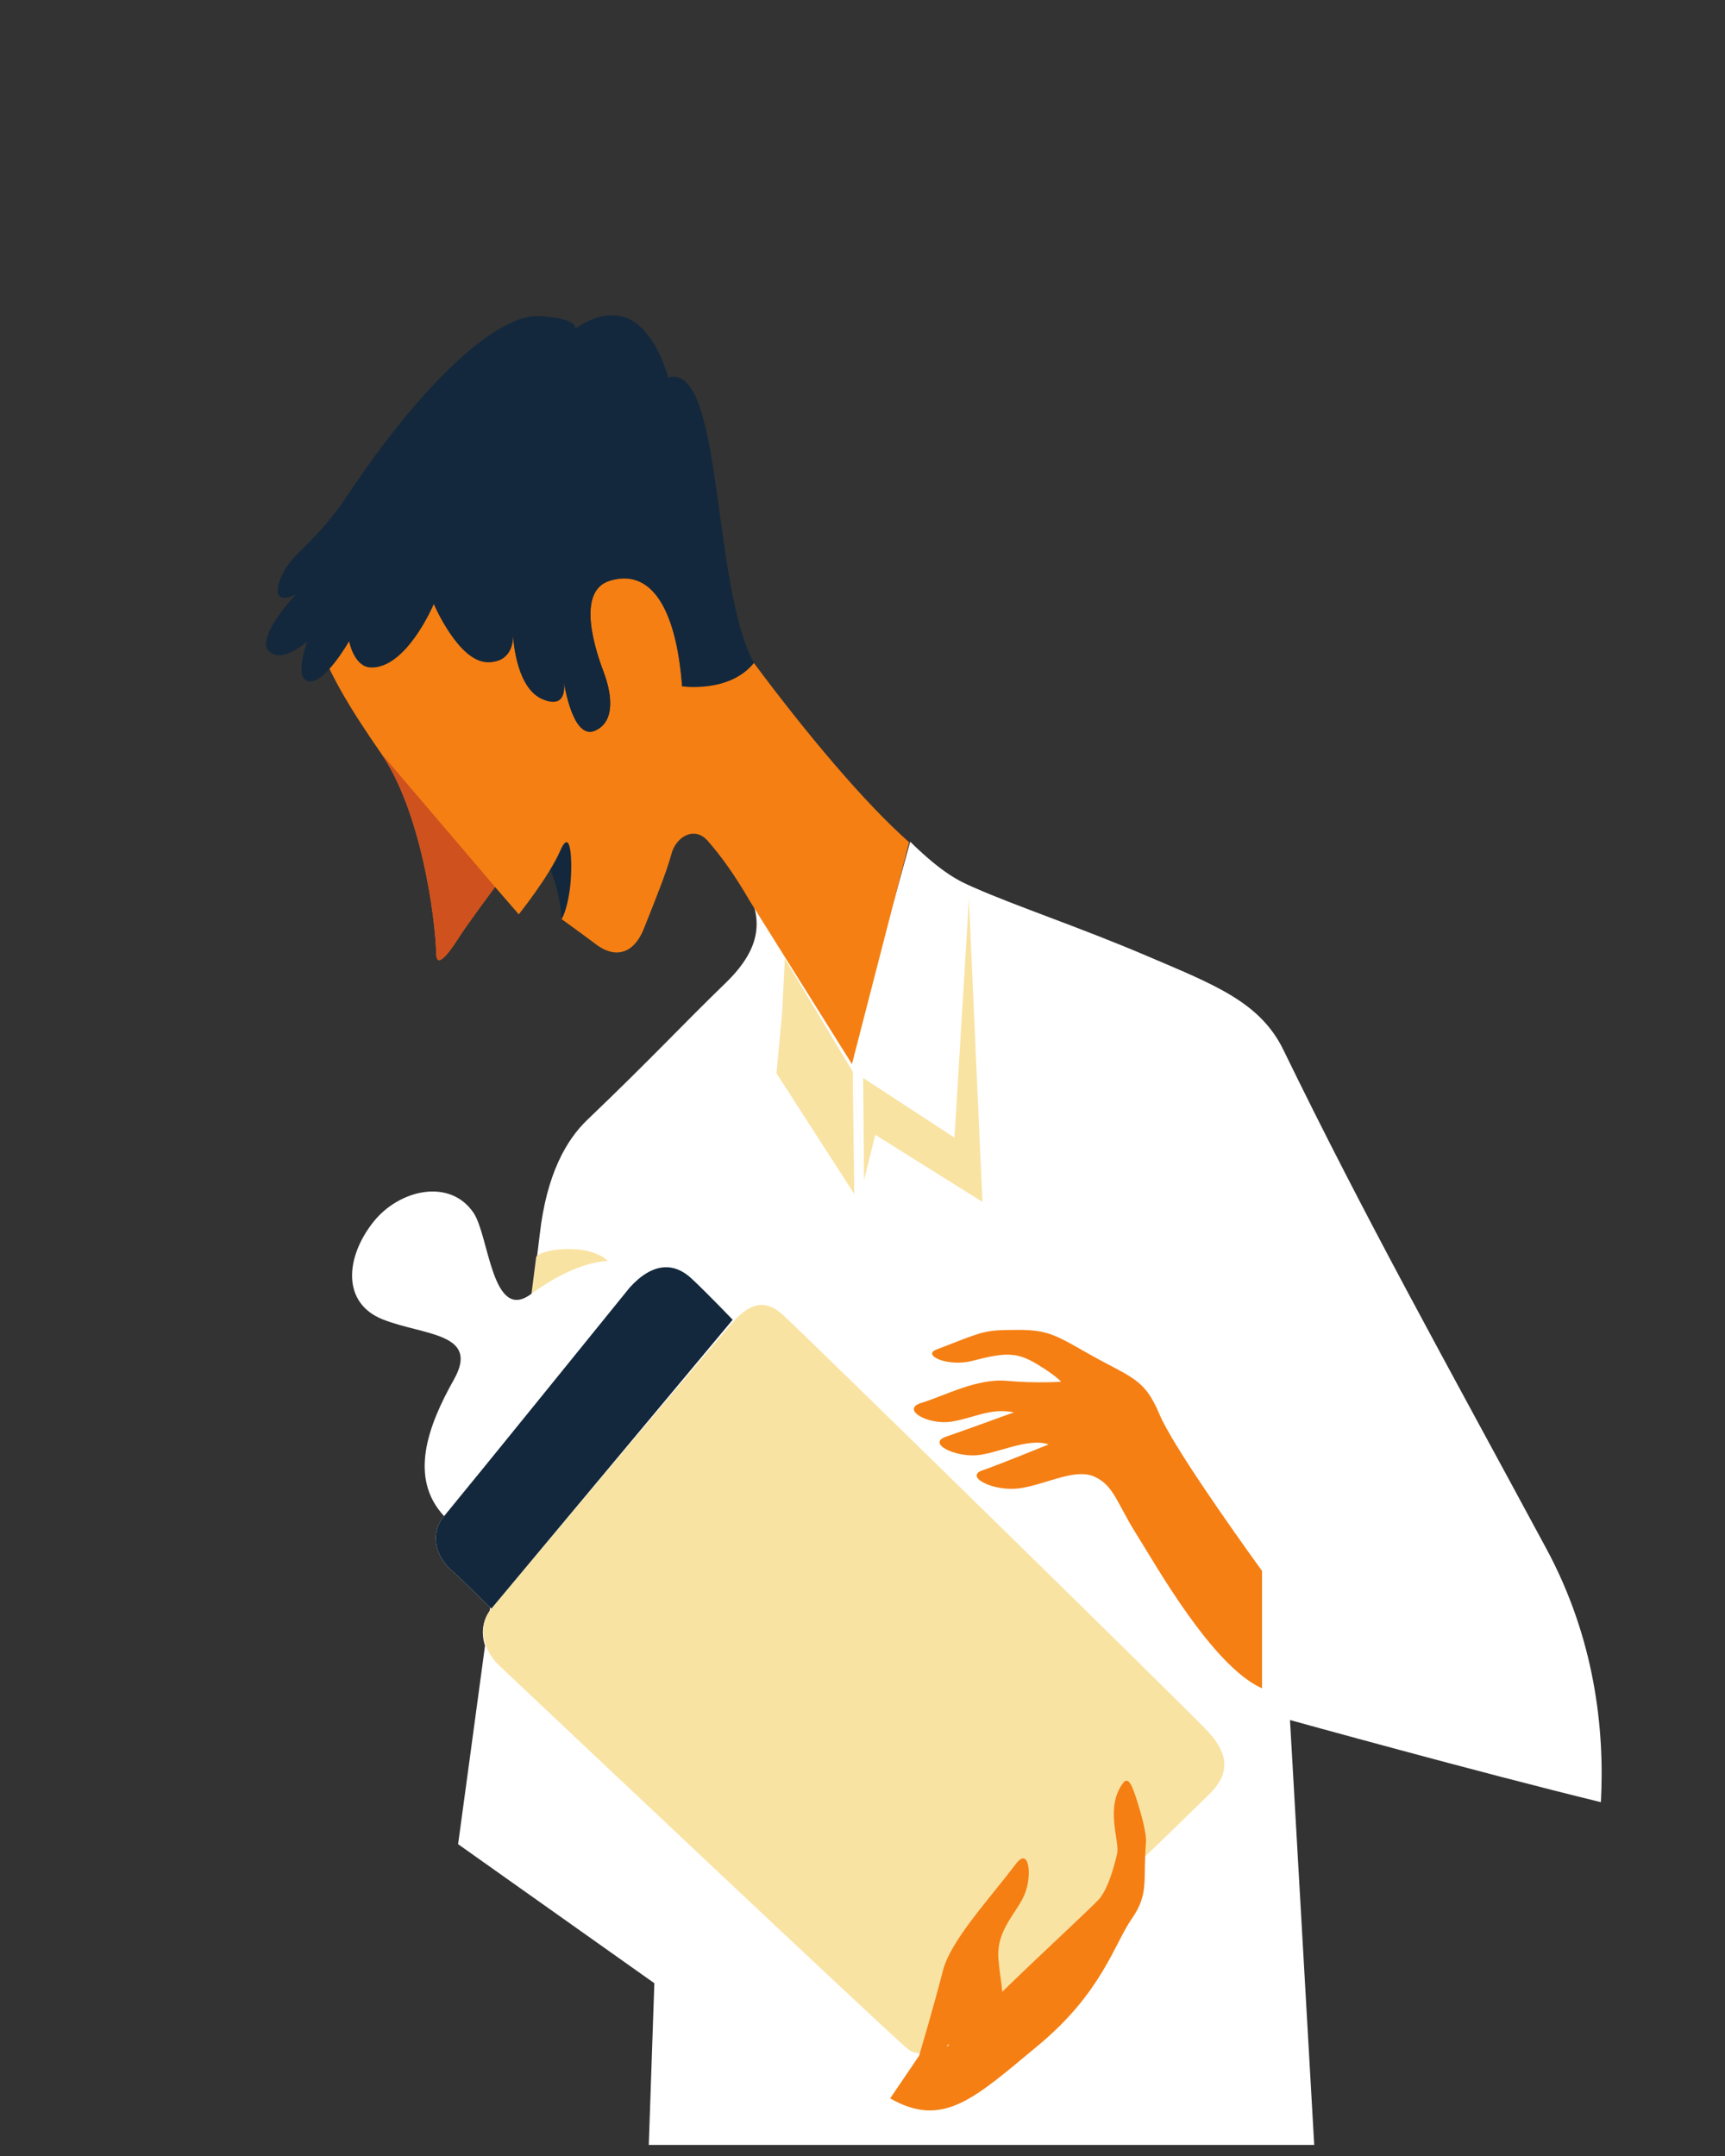 <svg xmlns="http://www.w3.org/2000/svg" height="266.667" width="213.333"
     xml:space="preserve"><rect width="100%" height="100%" fill="#333333" stroke="none"/><path style="fill:#fff;fill-opacity:1;fill-rule:nonzero;stroke:none" d="M1193.44 1028.54c-21.64 44.52-63.71 60.51-127.09 87.54-63.39 27.03-121.334 46.12-161.495 63.9-11.71 5.19-27.296 11.7-58.496 42.25l-54.597-198.24-95.774 152.03c11.25-24.8 14.149-50.82-21.218-85.08-41.598-40.3-67.598-68.9-128.696-127.389-19.148-18.34-37.789-49.961-44.195-106.602-6.406-56.64-75.906-566.961-75.906-566.961L608.449 160.68l-5.176-150.418h618.767l-22.53 395.179s174.66-48.48 289.08-76.382c3.66 68.261-5.78 152.421-50.76 235.839-95.33 176.793-168.13 306.782-244.39 463.642" transform="matrix(.133 0 0 -.133 0 266.667)"/>
    <path style="fill:#fff;fill-opacity:1;fill-rule:nonzero;stroke:none"
          d="M598.246 820.262c21.277 23.418 41.219 23.457 57.477 8.218 16.257-15.242 38.172-38.308 38.172-38.308l-237.016-281.16s-25.426 25.269-38.031 36.66c-12.606 11.387-20.207 32.348-5.868 49.359 12.079 14.328 185.266 225.231 185.266 225.231"
          transform="matrix(.133 0 0 -.133 0 266.667)"/>
    <path style="fill:#fff;fill-opacity:1;fill-rule:nonzero;stroke:none"
          d="M456.879 509.012c-15.027-18.731-6.316-42.922 6.973-52.59 31.261-22.75 358.371-338.481 379.859-356.602 21.492-18.12 56.203 28.059 76.531 43.09 20.328 15.031 185.128 177.668 211.988 204.231 18.4 18.191 18.5 36.48-1.62 58.039-20.12 21.55-371.141 369.652-392.833 389.359-17.566 15.949-31.668 8.313-43.882-4.367-12.219-12.672-237.016-281.16-237.016-281.16"
          transform="matrix(.133 0 0 -.133 0 266.667)"/>
    <path style="fill:#f57f13;fill-opacity:1;fill-rule:nonzero;stroke:none"
          d="M1173.51 544.102c-30.52 42.207-83.84 118.23-95.33 145.589-14.54 34.637-26.11 33.52-69.83 58.539-32.155 18.411-37.631 20.758-73.162 19.891-21.032-.512-24.266-2.601-64.563-18.199-13.559-5.242 10.871-16.461 33.797-10.391 31.016 8.199 41.598 7.809 59.574-2.972 17.977-10.77 22.668-16.5 22.668-16.5s-22.531-1.7-50.426.812c-27.89 2.508-57.379-13.723-79.683-20.582-19.231-5.91 6.175-20.91 28.519-17.301 20.082 3.242 35.867 12.973 57.75 8.614 0 0-44.613-16.313-62.98-22.602-18.364-6.301 8.058-19.039 28.523-17.309 19.297 1.618 47.887 16.661 66.692 10.059 0 0-44.43-18.219-61.594-24.141-17.164-5.929 10.648-20.187 35.055-16.597 24.41 3.578 50.968 18.91 69.09 10.789 18.13-8.121 21.01-24.832 38.6-52.672 17.59-27.828 70.68-123.348 117.3-144.219v109.192"
          transform="matrix(.133 0 0 -.133 0 266.667)"/>
    <path style="fill:#13283c;fill-opacity:1;fill-rule:nonzero;stroke:none"
          d="M522.207 1150.25s-1.121 32.39-16.269 57.22l36.531 47.95 10.691-64.21-30.953-40.96"
          transform="matrix(.133 0 0 -.133 0 266.667)"/>
    <path style="fill:#d47a19;fill-opacity:1;fill-rule:nonzero;stroke:none"
          d="M477.766 1423.54c-.02 1.39-.106 2.27-.106 2.27s.02-.82.106-2.27M524.406 1382.43s.215-1.65.625-4.2c-.261 2.47-.625 4.2-.625 4.2"
          transform="matrix(.133 0 0 -.133 0 266.667)"/>
    <path style="fill:#f57f13;fill-opacity:1;fill-rule:nonzero;stroke:none"
          d="M845.406 1221.7c-42.328 37.43-96.582 102.48-144.39 166.78-25.496-27.1-66.75-21.66-66.75-21.66-5.813 76.53-30.903 109.6-67.512 98.05-32.524-10.27-11.484-68.83-5.203-85.57 6.281-16.74 12.035-44.86-8.242-53.78-18.481-8.13-26.797 32.25-28.973 45.26.875-8.02.488-24.57-19.801-16.01-23.015 9.71-26.863 49.74-27.469 59.54.094-6.49-1.531-25.47-23.894-25.06-26.957.5-49.758 54.11-49.758 54.11s-30.324-28.29-61.223-34.08c-19.73-3.7-38.218 3.32-49.027 8.88 8.547-33.7 32.793-72.84 61-113.46 37.024-53.34 50.586-151.45 51.481-186.57.429-16.88 15.304 6.1 22.238 16.9 6.93 10.8 32.414 45.17 32.414 45.17l22.086-25.48s27.933 34.76 38.73 59.5c10.789 24.74 11.492-17.21 8.66-37.03-2.835-19.83-7.566-26.94-7.566-26.94s15.648-11.18 32.5-23.81c15.945-11.95 33.91-10.26 43.992 14.96 11.399 28.55 21.477 53.7 25.645 69.5 4.148 15.74 21.207 26.42 33.781 12.11 12.574-14.31 25.359-32.22 38.598-55.1l95.476-152.44 53.207 206.23"
          transform="matrix(.133 0 0 -.133 0 266.667)"/>
    <path style="fill:#13283c;fill-opacity:1;fill-rule:nonzero;stroke:none"
          d="M701.016 1388.48c-39.602 72.86-28.453 279.82-79.692 265.5 0 0-8.457 34.09-29.406 50.09-26.16 19.99-57.469-5.14-57.469-5.14s6.145 9.44-32.109 12.14c-38.266 2.71-108.57-58.66-184.805-175.05-24.316-32.94-38.351-41.29-49.043-55.42-10.695-14.13-18.711-41.1 6.684-28.25 0 0-37.422-39.81-25.395-52.66 12.032-12.84 36.082 8.99 36.082 8.99s-13.363-34.67 1.336-37.24c14.602-2.55 37.078 36.64 37.395 37.19h.039c.058-.31 4.512-23.75 20.039-24.35 33.406-1.28 58.738 59.08 58.738 59.08s22.805-53.61 49.758-54.11c22.367-.41 23.992 18.57 23.902 25.06-.09 1.4-.109 2.18-.109 2.18s.09-.85.109-2.18c.602-9.8 4.45-49.83 27.465-59.54 20.289-8.56 20.68 7.99 19.801 16.01-.41 2.44-.625 4.03-.625 4.03s.363-1.66.625-4.03c2.176-13.01 10.492-53.39 28.973-45.26 20.273 8.92 14.523 37.04 8.242 53.78-6.281 16.74-27.317 75.3 5.207 85.57 36.605 11.55 61.691-21.52 67.504-98.05 0 0 44.027-6.66 66.754 21.66"
          transform="matrix(.133 0 0 -.133 0 266.667)"/>
    <path style="fill:#fff;fill-opacity:1;fill-rule:nonzero;stroke:none"
          d="M1096.81 230.82c12.29 12.762 11.21 19.418 11.96 27.489.75 8.07 2.9 44.55 4.02 59.589 1.11 15.043 5.51 29.75-4.64 26.293-8.37-2.839-18.68-16.531-20.65-32.722-1.97-16.18-3.83-39.289-11.05-50.047-7.22-10.75-18.78-26.684-18.78-26.684l39.14-3.918"
          transform="matrix(.133 0 0 -.133 0 266.667)"/>
    <path style="fill:#fff;fill-opacity:1;fill-rule:nonzero;stroke:none"
          d="m1089.45 242.52 7.36-11.7s-23.83-22.101-32.06-29.468c-8.24-7.364-24.92-14.512-50.05-45.711-2.22 17.73 27.52 71.281 27.52 71.281l20.36 9.969 26.87 5.629"
          transform="matrix(.133 0 0 -.133 0 266.667)"/>
    <path style="fill:#f9e3a3;fill-opacity:1;fill-rule:nonzero;stroke:none"
          d="M456.879 509.012c-15.027-18.731-4.988-41.321 6.973-52.59 31.093-29.313 358.371-338.481 379.859-356.602 21.492-18.12 56.203 28.059 76.531 43.09 20.328 15.031 177.708 167.32 204.568 193.879 18.39 18.18 18.5 36.481-1.63 58.031-20.12 21.559-373.739 367.93-395.426 387.629-17.566 15.961-31.668 8.321-43.887-4.359-12.219-12.68-226.988-269.078-226.988-269.078M859.359 1107.84l41.598 61.09 12.566-281.649-99.664 62.399-10.398-42.032-10.563 100.842 66.461 99.35"
          transform="matrix(.133 0 0 -.133 0 266.667)"/>
    <path style="fill:#fff;fill-opacity:1;fill-rule:nonzero;stroke:none"
          d="m803.461 907.648-.867 94.892 84.929-55.462 13.434 221.852-54.598 37.7-53.461-198.14 10.563-100.842"
          transform="matrix(.133 0 0 -.133 0 266.667)"/>
    <path style="fill:#f9e3a3;fill-opacity:1;fill-rule:nonzero;stroke:none"
          d="m794.363 894.648-1.465 113.842-63.097 104.98-2.602-51.13-5.199-55.46 72.363-112.232"
          transform="matrix(.133 0 0 -.133 0 266.667)"/>
    <path style="fill:#f57f13;fill-opacity:1;fill-rule:nonzero;stroke:none"
          d="M882.848 103.949c-.743-.777-1.422-1.5-2.118-2.238l.079 1.41c.675.27 1.351.551 2.039.828zm174.392 226.539c-4.24 13.242-7.85 23.121-12.91 16.41-17.28-22.918-2.87-54.179-5.58-65.816-2.72-11.641-8.12-31.652-16.25-41.594-4.94-6.039-47.617-45.109-90.543-86.718-.656 8.339-2.519 18.011-3.555 30.128-2.347 27.551 17.383 43.114 24.489 60.801 7.105 17.692 3.898 44.102-8.137 28.129-25.066-33.258-60.902-71.379-68.055-99.738-7.152-28.371-21.996-78.738-21.996-78.738l-26.976-39.75c49.347-28.34 78.636.27 137.793 49.386 59.16 49.121 70.57 94.262 86.88 117.653 16.29 23.39 10.28 35.589 13.19 70.539.7 8.32-4.12 26.07-8.35 39.308"
          transform="matrix(.133 0 0 -.133 0 266.667)"/>
    <path style="fill:#cf511e;fill-opacity:1;fill-rule:nonzero;stroke:none"
          d="M405.645 1118.13c.429-16.88 15.304 6.1 22.234 16.9 6.934 10.8 32.418 45.17 32.418 45.17l-106.133 124.5c37.027-53.34 50.586-151.45 51.481-186.57"
          transform="matrix(.133 0 0 -.133 0 266.667)"/>
    <path style="fill:#f9e3a3;fill-opacity:1;fill-rule:nonzero;stroke:none"
          d="M498.594 836.27c7.441 9.171 60.761 13.25 71.164-10.469 11.957-27.27 35.582-75.352 35.582-75.352l-25.582-.929-88.84 26.402 7.676 60.348"
          transform="matrix(.133 0 0 -.133 0 266.667)"/>
    <path style="fill:#fff;fill-opacity:1;fill-rule:nonzero;stroke:none"
          d="M347.148 868.59c-26.328-33.262-29.16-75.488 8.692-90.551 37.851-15.059 90.801-12.25 66.258-55.898-24.539-43.653-42.055-91.68-9.118-127.11 25.524 32.098 158.375 189.688 185.266 225.231-16.68 20.179-56.547 16.308-104.769-18.903-35.969-26.269-38.762 54.422-53.114 75.7-22.008 32.652-69.293 21.761-93.215-8.469"
          transform="matrix(.133 0 0 -.133 0 266.667)"/>
    <path style="fill:#13283c;fill-opacity:1;fill-rule:nonzero;stroke:none"
          d="M585.621 807.738c21.277 23.422 41.219 23.461 57.477 8.223 16.257-15.242 38.172-38.301 38.172-38.301L456.879 509.012s-25.426 25.269-38.031 36.66c-12.606 11.387-20.207 32.348-5.868 49.359 12.079 14.328 172.641 212.707 172.641 212.707"
          transform="matrix(.133 0 0 -.133 0 266.667)"/></svg>